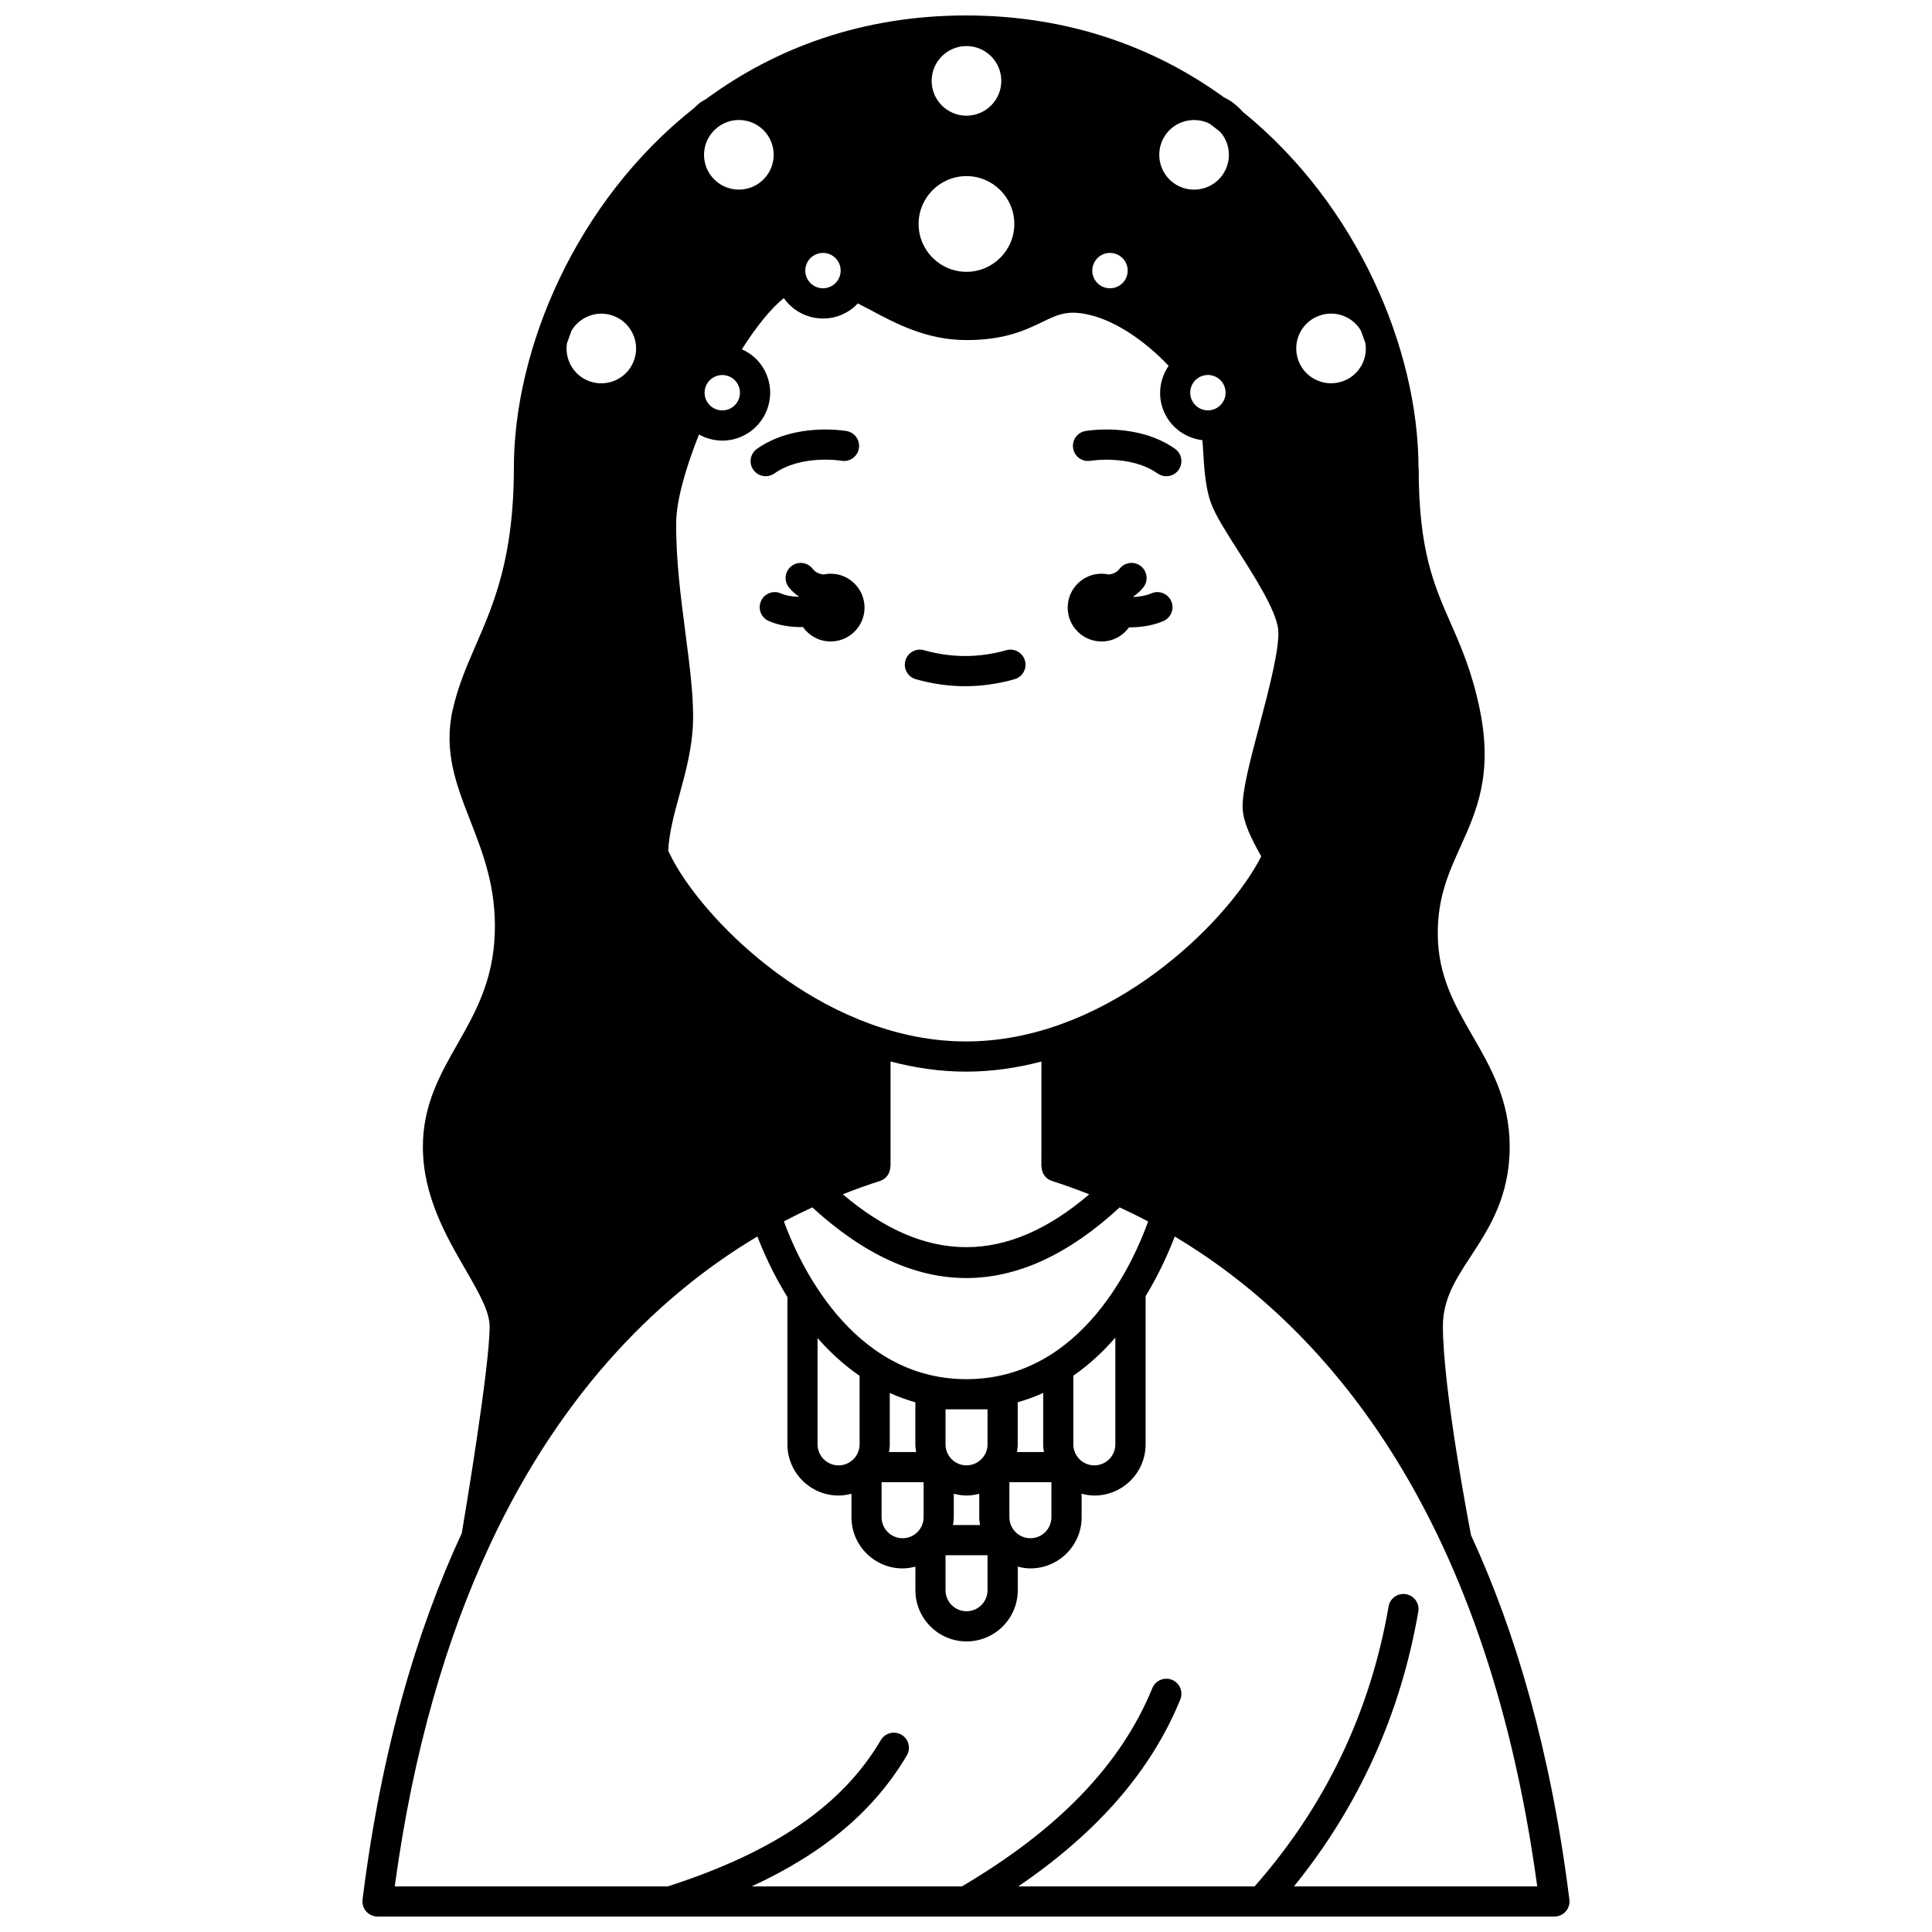 <?xml version="1.0" encoding="UTF-8"?>
<!-- Uploaded to: SVG Repo, www.svgrepo.com, Generator: SVG Repo Mixer Tools -->
<svg width="800px" height="800px" version="1.1" viewBox="144 144 512 512" xmlns="http://www.w3.org/2000/svg">
 <defs>
  <clipPath id="a">
   <path d="m240 148.09h320v503.81h-320z"/>
  </clipPath>
 </defs>
 <path d="m435.93 314c3.008 0 5.648-1.492 7.281-3.758 0.082 0 0.164 0.012 0.25 0.012 2.941 0 6.062-0.473 8.844-1.664 2.031-0.867 2.973-3.219 2.098-5.25-0.867-2.035-3.238-2.969-5.25-2.102-1.473 0.629-3.129 0.895-4.738 0.969-0.016-0.043-0.023-0.09-0.039-0.133 0.98-0.684 1.891-1.469 2.66-2.465 1.348-1.75 1.016-4.262-0.734-5.606-1.75-1.348-4.258-1.02-5.606 0.734-0.758 0.992-1.758 1.375-2.828 1.52-0.625-0.137-1.273-0.219-1.934-0.219-4.957 0-8.98 4.023-8.98 8.98-0.004 4.957 4.012 8.98 8.977 8.98z"/>
 <path d="m364.13 296.04c-0.668 0-1.312 0.082-1.934 0.219-1.066-0.145-2.066-0.527-2.828-1.52-1.344-1.746-3.852-2.078-5.606-0.734-1.75 1.344-2.082 3.856-0.734 5.606 0.766 0.996 1.676 1.781 2.66 2.461-0.012 0.031-0.02 0.062-0.031 0.098-1.691-0.059-3.383-0.32-4.695-0.906-2.031-0.906-4.387 0.004-5.281 2.019-0.902 2.016 0.004 4.383 2.019 5.281 2.594 1.16 5.727 1.625 8.746 1.625 0.121 0 0.23-0.016 0.352-0.02 1.625 2.312 4.297 3.828 7.336 3.828 4.957 0 8.98-4.023 8.98-8.98-0.004-4.961-4.027-8.977-8.984-8.977z"/>
 <path d="m433.03 266.11c0.094-0.023 10.586-1.691 17.754 3.367 0.699 0.496 1.504 0.73 2.301 0.73 1.254 0 2.496-0.586 3.269-1.695 1.273-1.809 0.84-4.297-0.965-5.574-9.977-7.031-23.191-4.805-23.75-4.707-2.176 0.383-3.625 2.453-3.242 4.629 0.379 2.18 2.449 3.617 4.633 3.25z"/>
 <path d="m346.92 270.2c0.797 0 1.598-0.234 2.301-0.73 7.223-5.09 17.66-3.383 17.766-3.363 2.172 0.367 4.242-1.074 4.617-3.246 0.387-2.176-1.066-4.25-3.242-4.629-0.559-0.098-13.77-2.324-23.75 4.707-1.805 1.273-2.238 3.766-0.965 5.574 0.777 1.102 2.016 1.688 3.273 1.688z"/>
 <g clip-path="url(#a)">
  <path d="m533.84 550.85c-0.609-3.148-7.406-38.66-7.457-55.328-0.02-7.25 3.414-12.516 7.402-18.605 4.828-7.394 10.297-15.762 10.297-29.023 0-12.316-5.012-21-9.852-29.398-4.727-8.188-9.184-15.922-9.207-27.102-0.02-9.648 2.906-16.117 6-22.973 4.258-9.426 8.664-19.172 5.144-36.355-2.047-10.004-4.957-16.629-7.773-23.035-4.348-9.887-8.453-19.234-8.426-40.984 0-0.098-0.047-0.176-0.051-0.27-0.09-31.047-16.031-69.387-46.605-94.176-0.82-0.918-1.719-1.773-2.742-2.519-0.707-0.512-1.461-0.898-2.215-1.289-18.188-13.188-41.035-21.695-68.359-21.695-27.633 0-50.676 8.73-68.953 22.203-0.453 0.27-0.926 0.48-1.363 0.797-0.629 0.457-1.164 0.996-1.715 1.523-31.434 24.816-47.785 63.922-47.785 95.43 0 23.676-5.328 35.961-10.035 46.801-2.422 5.582-4.715 10.855-6.148 17.133-2.539 11.078 0.945 20.027 4.633 29.5 3.387 8.688 6.891 17.672 6.496 29.793-0.414 12.754-5.246 21.238-9.918 29.445-4.496 7.894-9.141 16.059-9.141 27.172 0 13.059 6.238 23.82 11.242 32.469 3.457 5.973 6.449 11.133 6.449 15.176 0 10.5-6.285 48.297-7.375 54.762-11.945 25.711-21.363 57.582-26.305 97.105-0.145 1.137 0.211 2.277 0.969 3.144 0.773 0.863 1.859 1.355 3.008 1.355h311.88c1.148 0 2.238-0.492 3-1.352 0.754-0.863 1.113-2.008 0.969-3.144-4.91-39.246-14.242-70.938-26.066-96.559zm-45.32-318.7c1.117-2.195 3.027-3.828 5.371-4.586 0.941-0.305 1.902-0.457 2.863-0.457 1.434 0 2.863 0.34 4.18 1.012 1.562 0.797 2.824 2.008 3.703 3.477 0.414 1.113 0.824 2.219 1.199 3.328 0.305 1.91 0.027 3.859-0.867 5.613-1.117 2.195-3.027 3.828-5.371 4.586-2.352 0.754-4.848 0.562-7.043-0.555-2.199-1.121-3.828-3.027-4.586-5.371-0.758-2.344-0.57-4.852 0.551-7.047zm-35.547-52.543c1.805-2.484 4.621-3.797 7.481-3.797 1.395 0 2.805 0.32 4.106 0.969 0.953 0.707 1.879 1.434 2.801 2.172 1.148 1.301 1.914 2.887 2.195 4.637 0.387 2.434-0.199 4.875-1.648 6.871-2.992 4.117-8.773 5.027-12.895 2.043-4.109-2.992-5.027-8.781-2.039-12.895zm15.312 70.582c-0.566 1.117-1.539 1.941-2.727 2.332-2.473 0.805-5.106-0.555-5.91-3.008-0.797-2.461 0.551-5.109 3.008-5.91 0.48-0.156 0.969-0.23 1.457-0.23 0.73 0 1.457 0.172 2.125 0.512 1.113 0.566 1.938 1.535 2.328 2.727 0.383 1.191 0.289 2.461-0.281 3.578zm-33.922-37.23c0.734-1.012 1.82-1.68 3.059-1.875 0.25-0.039 0.496-0.059 0.742-0.059 0.984 0 1.934 0.309 2.746 0.895 1.016 0.734 1.68 1.824 1.879 3.059 0.195 1.234-0.102 2.477-0.84 3.488-1.52 2.094-4.449 2.555-6.551 1.039-2.094-1.52-2.555-4.461-1.035-6.547zm-34.242-56.754c5.09 0 9.234 4.141 9.234 9.227 0 5.086-4.137 9.227-9.234 9.227-5.086 0-9.227-4.141-9.227-9.227 0-5.086 4.141-9.227 9.227-9.227zm0 34.465c6.992 0 12.684 5.691 12.684 12.684 0 6.992-5.691 12.684-12.684 12.684s-12.684-5.691-12.684-12.684c0-6.992 5.691-12.684 12.684-12.684zm-40.777 21.25c0.832-0.605 1.793-0.895 2.75-0.895 1.453 0 2.883 0.668 3.793 1.93 1.523 2.09 1.059 5.027-1.035 6.547-1.012 0.734-2.266 1.027-3.488 0.836-1.238-0.195-2.324-0.859-3.059-1.875-1.523-2.086-1.055-5.023 1.039-6.543zm-28.656-28.332c0.371-2.348 1.621-4.402 3.496-5.852 0.117-0.09 0.23-0.176 0.348-0.266 1.602-1.121 3.438-1.668 5.262-1.668 2.859 0 5.68 1.32 7.481 3.797 2.992 4.113 2.074 9.898-2.043 12.891-4.109 2.992-9.902 2.074-12.895-2.043-1.445-1.984-2.035-4.422-1.648-6.859zm9.18 65.934c-0.387 1.188-1.215 2.16-2.328 2.727-1.113 0.566-2.383 0.668-3.582 0.281-2.453-0.801-3.801-3.445-3.008-5.906 0.645-1.98 2.488-3.242 4.461-3.242 0.477 0 0.965 0.074 1.445 0.23 1.191 0.387 2.16 1.215 2.727 2.332 0.57 1.113 0.672 2.383 0.285 3.578zm-14.215 62.273c-1.262-9.715-2.578-19.766-2.445-29.5 0.055-5.371 2.281-13.785 6.031-23.152 0.707 0.395 1.461 0.734 2.258 0.996 1.289 0.418 2.613 0.629 3.93 0.629 1.977 0 3.934-0.469 5.75-1.387 3.019-1.539 5.254-4.164 6.301-7.383s0.777-6.66-0.758-9.676c-1.328-2.602-3.488-4.574-6.113-5.754 3.914-6.184 7.785-10.902 11.129-13.578 0.039 0.059 0.066 0.129 0.109 0.188 1.992 2.742 4.93 4.543 8.277 5.074 0.672 0.105 1.344 0.16 2.012 0.16 2.66 0 5.242-0.832 7.43-2.422 0.648-0.473 1.234-1.004 1.773-1.574 0.941 0.488 1.859 0.938 2.816 1.453 7.211 3.871 15.379 8.258 25.988 8.258 10.145 0 15.621-2.644 20.023-4.766 4.34-2.098 6.969-3.371 13.191-1.754 6.516 1.699 13.938 6.606 20.348 13.34-2.148 3.141-2.91 7.172-1.652 11.062 1.578 4.856 5.828 8.082 10.598 8.645 0.039 0.66 0.102 1.277 0.141 1.941 0.312 5.285 0.633 10.75 2.176 14.824 1.164 3.168 3.934 7.519 7.148 12.562 4.356 6.836 9.77 15.348 10.566 20.426 0.711 4.527-2.441 16.469-4.977 26.066-2.465 9.309-4.586 17.344-4.383 21.762 0.172 3.695 2.094 7.672 4.914 12.711-0.535 1.047-1.082 2.062-1.672 3.039-10.684 17.773-40.914 46.012-76.547 46.012-35.633 0-65.863-28.242-76.547-46.051-0.773-1.281-1.566-2.785-2.391-4.477 0.246-4.738 1.539-9.586 2.949-14.703 1.797-6.551 3.656-13.32 3.656-20.934 0-6.445-0.988-14.02-2.031-22.039zm74.465 197.7c-30.797 0-44.766-31.855-48.379-41.809 2.555-1.355 5.062-2.578 7.527-3.719 13.57 12.434 27.207 18.73 40.809 18.73 13.605 0 27.184-6.289 40.645-18.723 2.473 1.145 4.981 2.367 7.543 3.727-3.527 9.93-17.262 41.793-48.145 41.793zm39.461-11.012v28.285c0 3.07-2.5 5.57-5.57 5.57-3.07 0-5.57-2.5-5.57-5.57v-18.191c4.254-2.957 7.949-6.422 11.141-10.094zm-18.922 30.32h-7.156c0.105-0.668 0.207-1.34 0.207-2.035v-11.156c2.359-0.668 4.606-1.496 6.746-2.469v13.621c-0.008 0.699 0.098 1.371 0.203 2.039zm1.977 7.996v9.281c0 3.07-2.496 5.566-5.566 5.566-3.07 0-5.57-2.496-5.57-5.566v-9.281zm-18.918 11.352h-7.16c0.105-0.68 0.207-1.359 0.207-2.07v-6.227c1.086 0.281 2.207 0.48 3.383 0.48 1.168 0 2.277-0.195 3.363-0.473v6.223c-0.004 0.703 0.102 1.387 0.207 2.066zm1.992 8v9.277c0 3.07-2.496 5.57-5.566 5.57-3.07 0-5.57-2.5-5.57-5.57v-9.277zm-1.027-26.18c-0.008 0.008-0.012 0.016-0.02 0.023-1.012 1.414-2.656 2.344-4.519 2.344-3.07 0-5.57-2.5-5.57-5.57v-9.277h11.133v9.277c0.004 1.191-0.379 2.297-1.023 3.203zm-17.895-1.168h-7.188c0.102-0.668 0.203-1.34 0.203-2.035v-13.609c2.148 0.973 4.41 1.801 6.777 2.469v11.141c0 0.695 0.105 1.367 0.207 2.035zm1.98 7.996v9.281c0 3.07-2.5 5.566-5.57 5.566-3.07 0-5.566-2.496-5.566-5.566v-9.281zm-16.965-28.188v18.16c0 3.07-2.5 5.57-5.57 5.57s-5.57-2.5-5.57-5.57v-28.168c3.207 3.637 6.906 7.078 11.141 10.008zm48.227-55.461c0 1.695 1.031 3.269 2.731 3.812 3.129 0.996 6.457 2.184 9.902 3.547-21.84 18.676-43.301 18.676-65.312-0.012 3.434-1.359 6.746-2.543 9.863-3.535 1.699-0.539 2.731-2.113 2.731-3.812h0.062v-27.844c6.43 1.691 13.117 2.691 20.012 2.691 6.879 0 13.555-0.996 19.973-2.676l-0.012 27.828zm-125.79-218.13c0.387-1.137 0.805-2.273 1.227-3.418 1.676-2.773 4.684-4.477 7.887-4.477 0.945 0 1.902 0.148 2.848 0.453 4.84 1.574 7.496 6.789 5.922 11.629-1.574 4.84-6.773 7.5-11.633 5.926-4.336-1.406-6.894-5.746-6.25-10.113zm192.67 408.9c17.133-21.141 28.25-45.574 32.957-72.824 0.375-2.176-1.082-4.246-3.258-4.617-2.176-0.375-4.246 1.082-4.617 3.258-4.852 28.062-16.82 52.992-35.52 74.184h-62.617c21.102-14.395 35.223-30.68 42.938-49.527 0.836-2.047-0.145-4.383-2.188-5.219-2.031-0.828-4.375 0.141-5.219 2.188-8.285 20.25-24.828 37.441-50.484 52.559h-55.719c19.23-8.855 32.531-20.141 41.141-34.723 1.121-1.902 0.492-4.352-1.414-5.473-1.891-1.113-4.352-0.492-5.473 1.414-10.234 17.344-28.207 29.672-56.492 38.781h-72.332c4.945-36.395 13.82-65.879 24.914-89.836 0.133-0.203 0.207-0.441 0.301-0.672 19.789-42.391 46.559-67.211 70.891-81.738 1.5 3.91 4.082 9.805 7.961 16.082v39.012c0 7.481 6.082 13.566 13.566 13.566 1.18 0 2.309-0.199 3.402-0.484v6.234c0 7.477 6.082 13.562 13.562 13.562 1.176 0 2.297-0.195 3.383-0.48v6.262c0 7.481 6.082 13.566 13.566 13.566 7.477 0 13.562-6.082 13.562-13.566v-6.258c1.082 0.281 2.199 0.473 3.367 0.473 7.477 0 13.562-6.082 13.562-13.562v-6.227c1.086 0.281 2.207 0.48 3.383 0.48 7.481 0 13.566-6.082 13.566-13.566v-39.27c3.754-6.168 6.258-11.953 7.723-15.812 38.117 22.785 82.289 70.84 96.062 172.23z"/>
 </g>
 <path d="m386.7 324c4.336 1.227 8.738 1.852 13.082 1.852 4.348 0 8.75-0.625 13.082-1.852 2.125-0.602 3.359-2.812 2.754-4.934-0.598-2.129-2.832-3.359-4.934-2.754-7.25 2.051-14.566 2.051-21.812 0-2.109-0.609-4.34 0.629-4.934 2.754-0.598 2.121 0.641 4.332 2.762 4.934z"/>
</svg>